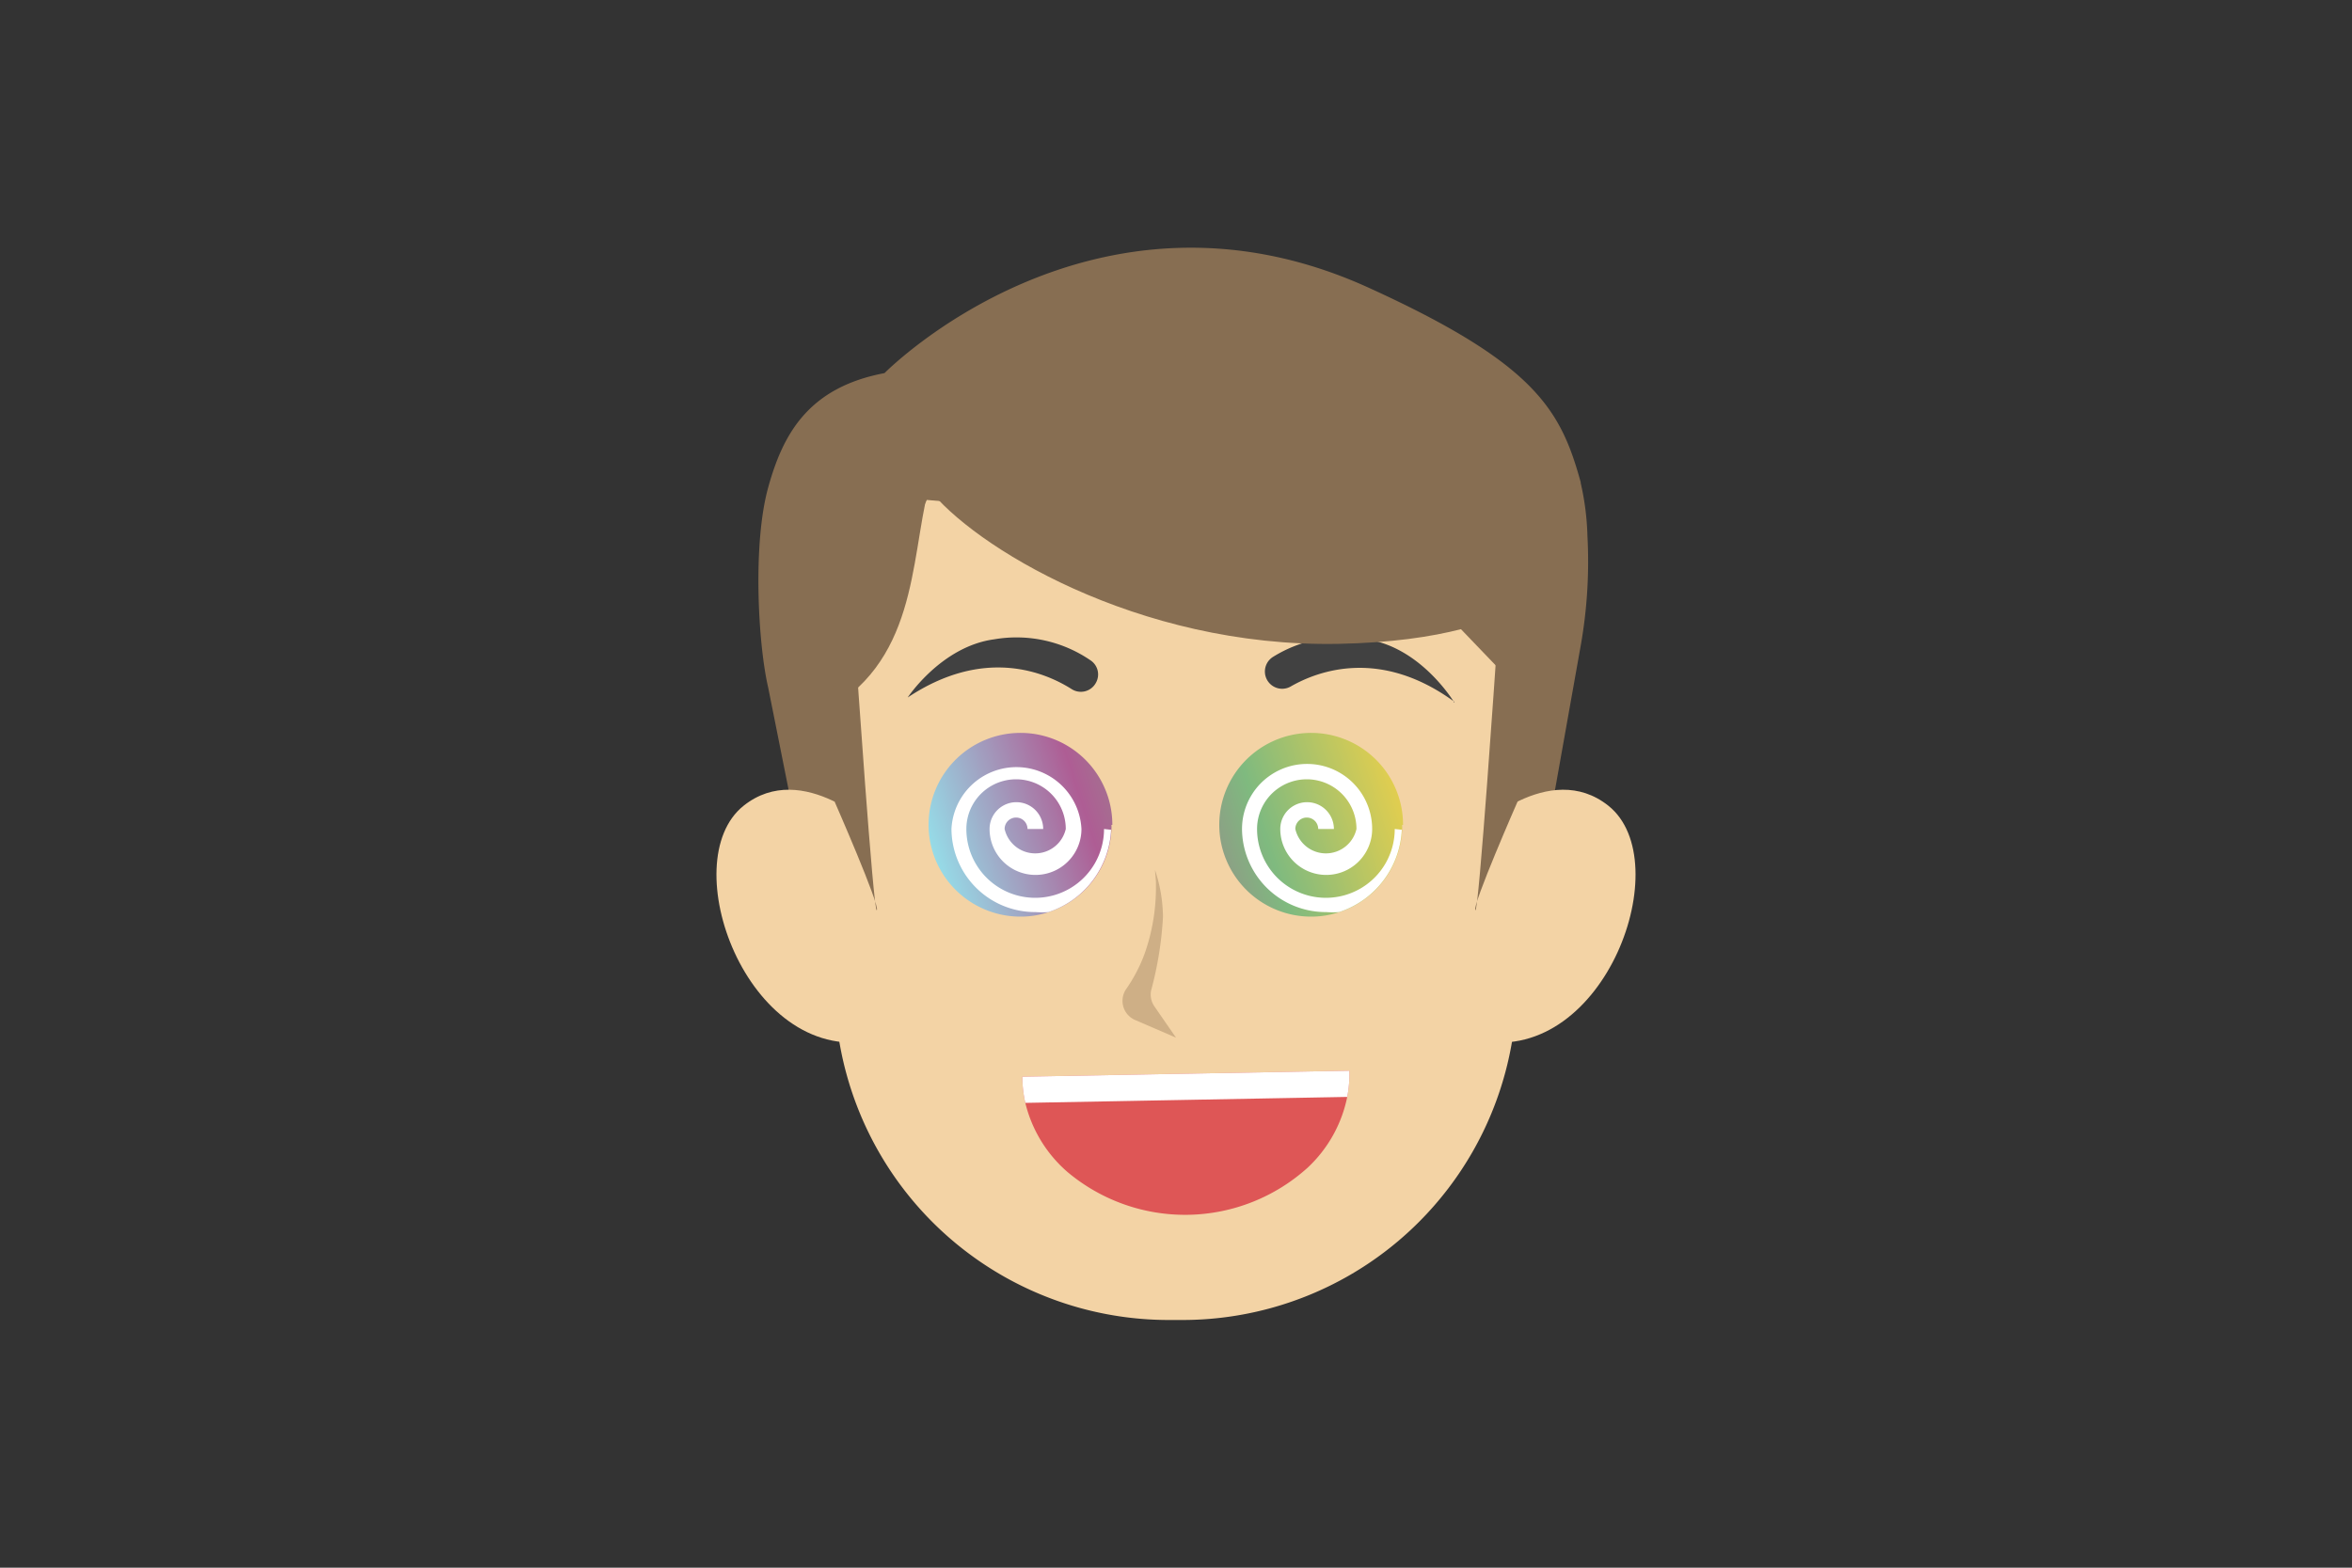 <svg id="Слой_1" data-name="Слой 1" xmlns="http://www.w3.org/2000/svg" xmlns:xlink="http://www.w3.org/1999/xlink" width="150" height="100" viewBox="0 0 150 100">
  <rect x="0" y="0" width="150" height="100" fill="#333333" stroke="none"/>
  <defs>
    <style>
      .cls-1 {
        fill: #876e52;
      }

      .cls-2 {
        fill: #f3d3a5;
      }

      .cls-3 {
        fill: #ceaf86;
      }

      .cls-4 {
        fill: #414141;
      }

      .cls-5 {
        fill: #de5656;
      }

      .cls-6 {
        fill: #fff;
      }

      .cls-7 {
        fill: url(#Безымянный_градиент_39);
      }

      .cls-8 {
        fill: url(#Безымянный_градиент_39-2);
      }
    </style>
    <linearGradient id="Безымянный_градиент_39" data-name="Безымянный градиент 39" x1="88.91" y1="44.86" x2="56.84" y2="55.26" gradientUnits="userSpaceOnUse">
      <stop offset="0" stop-color="#f2d147"/>
      <stop offset="0.31" stop-color="#7fba7f"/>
      <stop offset="0.62" stop-color="#ae5d94"/>
      <stop offset="1" stop-color="#8fffff"/>
    </linearGradient>
    <linearGradient id="Безымянный_градиент_39-2" x1="90.67" y1="50.3" x2="58.6" y2="60.7" xlink:href="#Безымянный_градиент_39"/>
  </defs>
  <g>
    <path class="cls-1" d="M100.81,30.76c-1.27-4.61-2.89-7.57-13.55-12.42-17.61-8-30.85,5.46-30.85,5.46-4.87.92-6.48,3.9-7.42,7.3-1,3.62-.64,10,0,12.75l3.53,17.68L55.91,45c3.33-10.86,8.39-15.28,8.39-15.28l16.09-1.28L97.46,60l3.32-18.64a30.75,30.75,0,0,0,.46-7.17,17,17,0,0,0-.43-3.38"/>
    <path class="cls-2" d="M55.92,53s-4.72-4.62-8.5-1.6c-4.45,3.56.21,16.39,8.12,15Z"/>
    <path class="cls-2" d="M94.08,53s4.72-4.62,8.5-1.6c4.45,3.56-.21,16.39-8.12,15Z"/>
    <path class="cls-2" d="M75.41,84.2h-.86A21.31,21.31,0,0,1,53.23,62.89v-19l5.88-12,28.53,2.48,9.09,9.47v19A21.32,21.32,0,0,1,75.41,84.2"/>
    <path class="cls-3" d="M73.72,56.24s0,.08,0,.22A12.65,12.65,0,0,1,73,60.83a9.94,9.94,0,0,1-1.15,2.22,1.33,1.33,0,0,0,.51,2L75,66.19l-1.38-2a1.32,1.32,0,0,1-.21-1,22.63,22.63,0,0,0,.76-4.7,9.66,9.66,0,0,0-.51-3"/>
    <path class="cls-4" d="M57.89,44.49s2.15-3.26,5.52-3.71a8.36,8.36,0,0,1,6.18,1.37,1.08,1.08,0,0,1,.31,1.39,1.09,1.09,0,0,1-1.55.42c-1.72-1.09-5.59-2.71-10.46.53"/>
    <path class="cls-4" d="M92.76,44.83s-2-3.36-5.33-4a8.39,8.39,0,0,0-6.24,1.07,1.1,1.1,0,0,0,1.16,1.87c1.76-1,5.71-2.44,10.41,1"/>
    <path class="cls-1" d="M98,27.21c-.61.2-20.13-5.21-20.13-5.21L60.73,27.21v0c-15.07,4.08-8.43,18.34-8.43,18.34,6.2-3.18,5.74-9.7,6.92-14.4,2.74,3.6,13.24,10.17,26.15,9.92,13.23-.26,14.72-5.41,14.72-5.41S98.59,27,98,27.21"/>
    <path class="cls-1" d="M53.23,51.14s2.9,6.61,2.69,6.92-1.34-16.33-1.34-16.33l-2.42,3.64Z"/>
    <path class="cls-1" d="M96.78,51.14s-2.9,6.61-2.69,6.92,1.34-16.33,1.34-16.33l2.42,3.64Z"/>
    <path class="cls-5" d="M86.06,68.37a7.68,7.68,0,0,1-.14,1.6,8.47,8.47,0,0,1-2.52,4.51,11.66,11.66,0,0,1-15.32.28,8.46,8.46,0,0,1-2.69-4.41,7.6,7.6,0,0,1-.19-1.59v-.08l20.85-.38s0,0,0,.07"/>
    <path class="cls-6" d="M86.06,68.37a7.68,7.68,0,0,1-.14,1.6l-20.53.38a7.6,7.6,0,0,1-.19-1.59v-.08l20.85-.38s0,0,0,.07"/>
    <path class="cls-7" d="M70.88,52.62a1.67,1.67,0,0,1,0,.31,5.81,5.81,0,0,1-4,5.25,5.6,5.6,0,0,1-1.79.29,5.86,5.86,0,1,1,5.85-5.85Z"/>
    <path class="cls-6" d="M70.86,52.93a5.81,5.81,0,0,1-4,5.25,5.47,5.47,0,0,1-.82,0,5.33,5.33,0,0,1-5.36-5.3,4.15,4.15,0,0,1,8.29,0,2.93,2.93,0,0,1-5.86,0,1.71,1.71,0,0,1,3.42,0h-1a.73.73,0,0,0-1.46,0,2,2,0,0,0,3.9,0,3.17,3.17,0,0,0-6.34,0,4.39,4.39,0,0,0,8.78,0Z"/>
    <path class="cls-8" d="M89.42,52.62a1.67,1.67,0,0,1,0,.31,5.81,5.81,0,0,1-4,5.25,5.66,5.66,0,0,1-1.8.29,5.86,5.86,0,1,1,5.86-5.85Z"/>
    <path class="cls-6" d="M89.4,52.93a5.81,5.81,0,0,1-4,5.25,5.56,5.56,0,0,1-.82,0,5.34,5.34,0,0,1-5.37-5.3,4.15,4.15,0,0,1,8.3,0,2.93,2.93,0,0,1-5.86,0,1.71,1.71,0,0,1,3.42,0h-1a.73.73,0,0,0-1.46,0,2,2,0,0,0,3.9,0,3.17,3.17,0,0,0-6.34,0,4.39,4.39,0,0,0,8.78,0Z"/>
  </g>
</svg>

